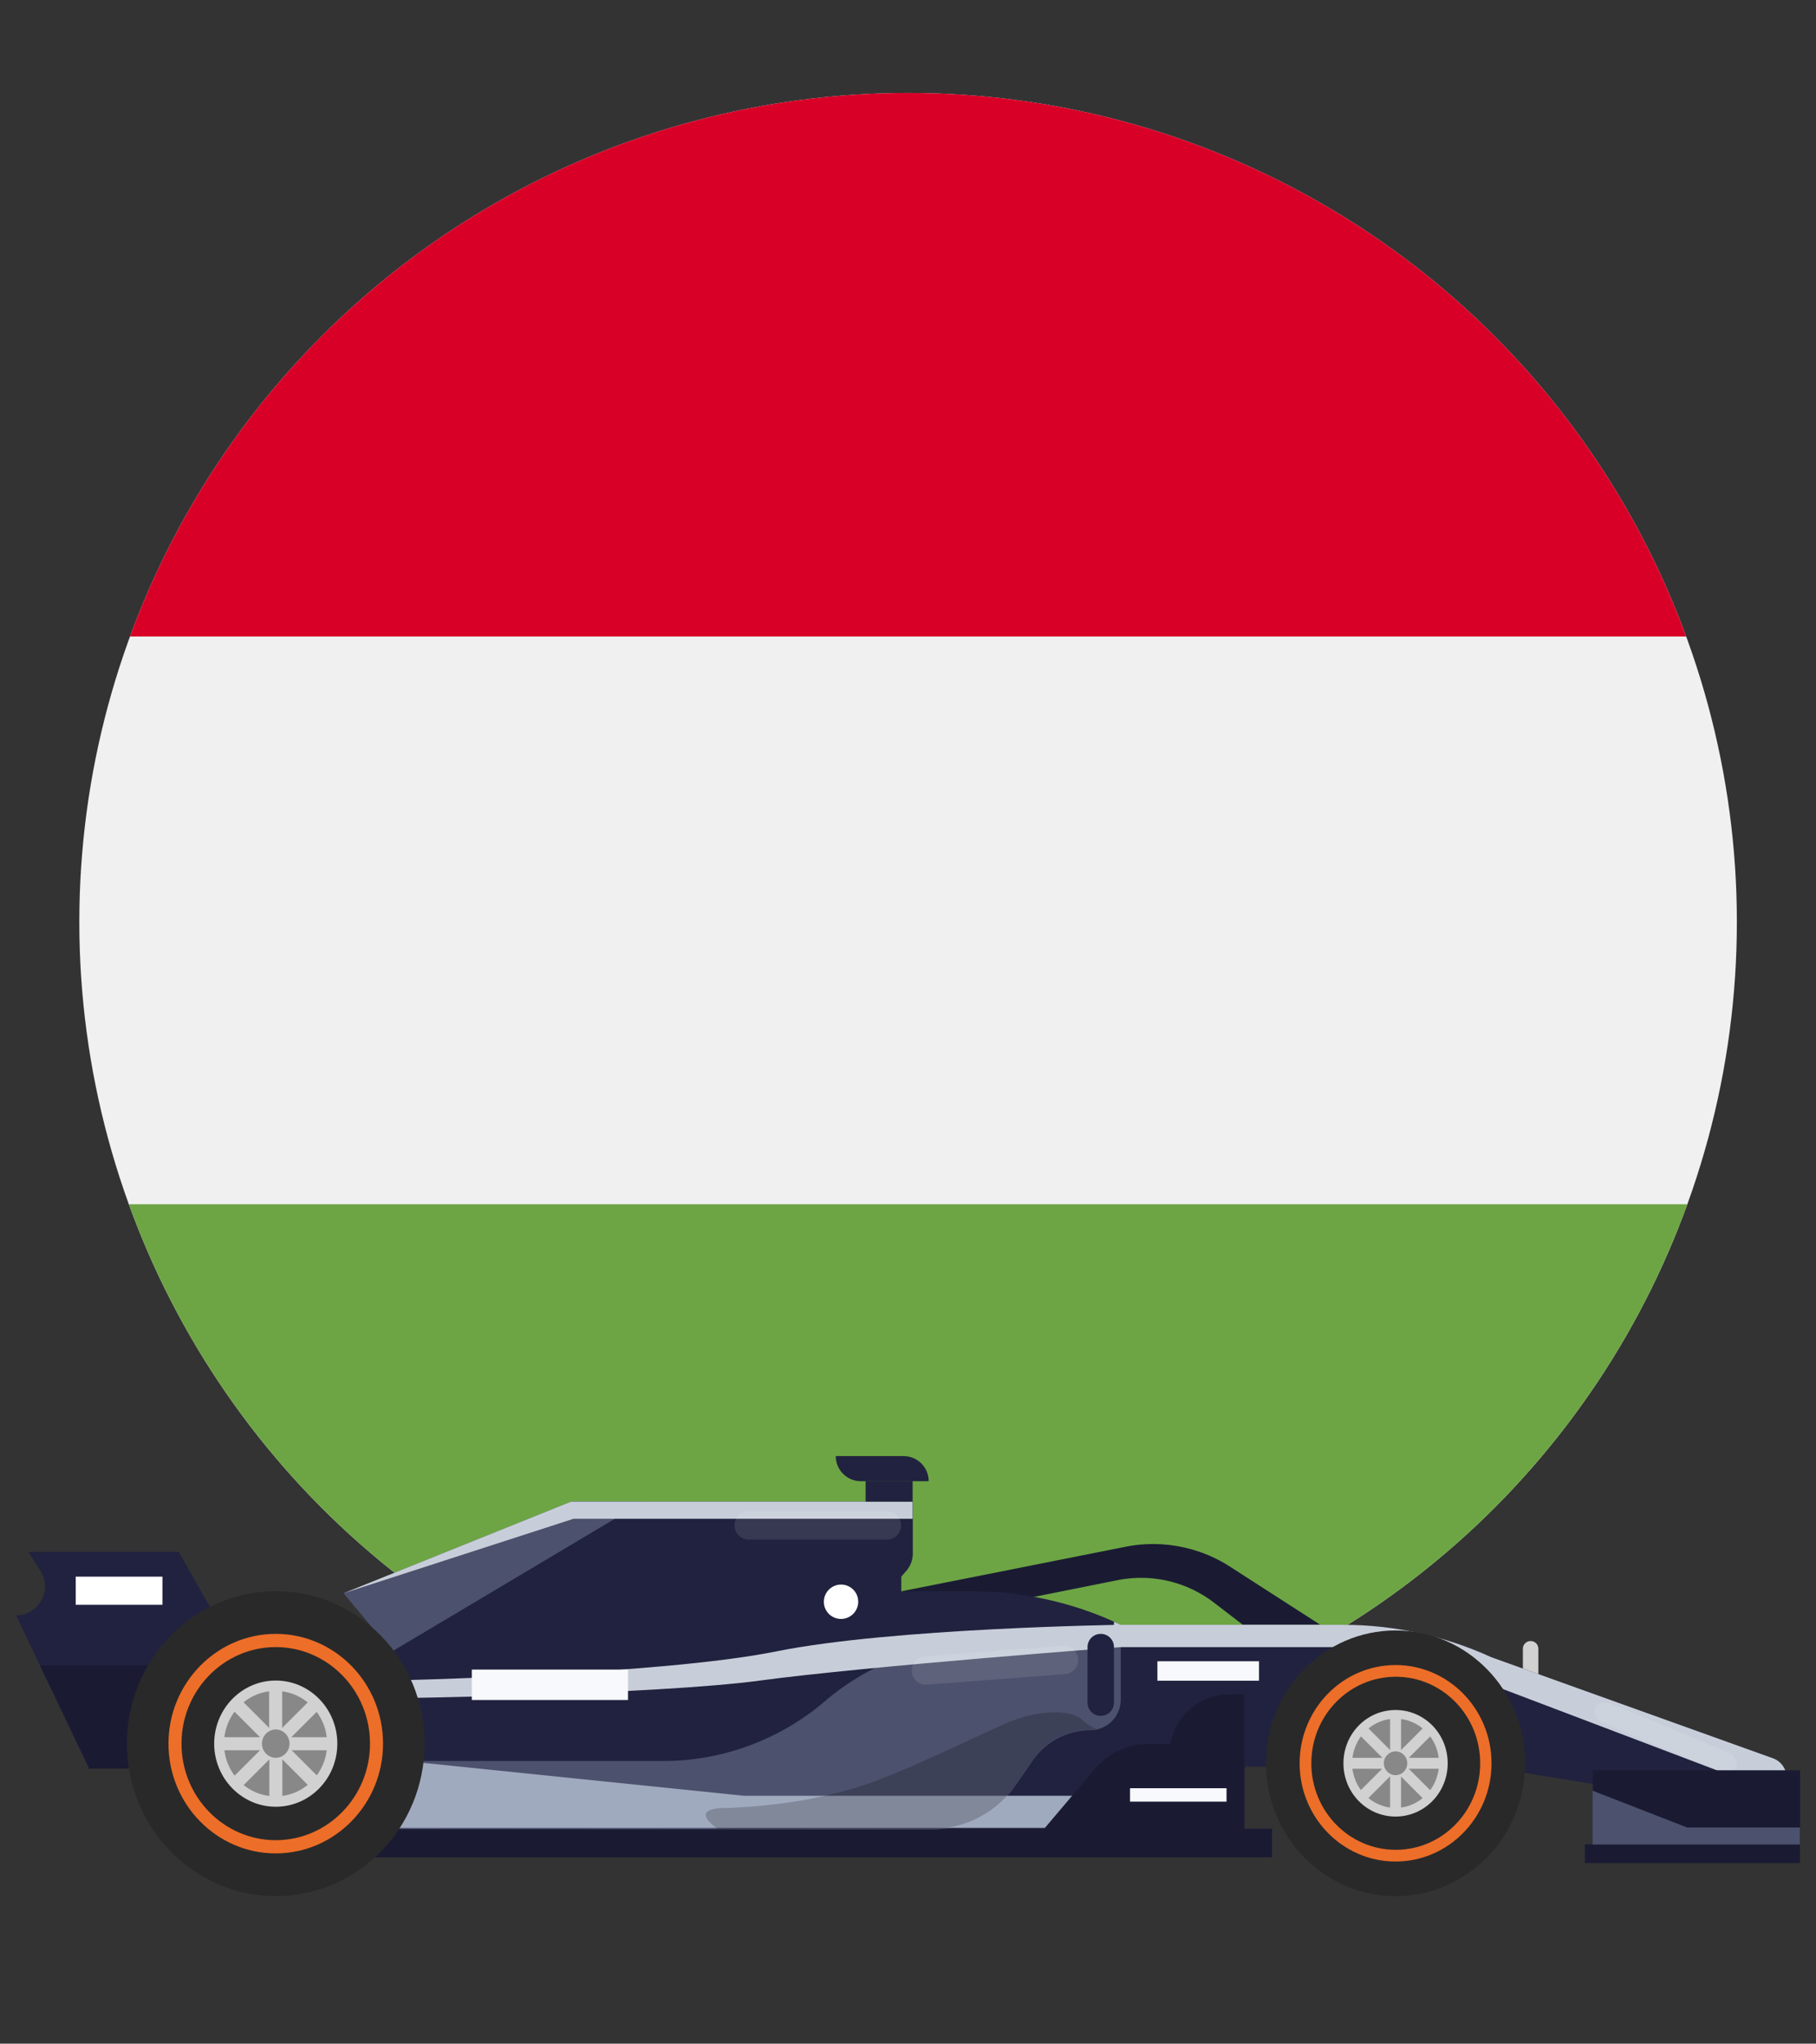 <svg xmlns="http://www.w3.org/2000/svg" id="Layer_1" data-name="Layer 1" viewBox="0 0 96.15 108.17"><rect x="0" y="0" width="96.15" height="108.17" fill="#333333" stroke="none"/><defs><clipPath id="clippath-1"><circle cx="48.08" cy="48.8" r="43.88" class="cls-1"></circle></clipPath><style>.cls-1{fill:none}.cls-1,.cls-10,.cls-11,.cls-12,.cls-13,.cls-14,.cls-15,.cls-16,.cls-17,.cls-2,.cls-3,.cls-4,.cls-5,.cls-6,.cls-7,.cls-8,.cls-9{stroke-width:0}.cls-18{clip-path:url(#clippath-1)}.cls-2{opacity:.1}.cls-14,.cls-2{fill:#fff}.cls-3{fill:#f7f9fc}.cls-4{fill:#4c516d}.cls-5{fill:#292929}.cls-6{fill:#888}.cls-7{fill:#6da544}.cls-8{fill:#1a1b33}.cls-9{fill:#21223f}.cls-10{fill:#d1d1d1}.cls-11{fill:#c8ced9}.cls-12{fill:#d80027}.cls-13{fill:#a0aabf}.cls-15{fill:#ed6e28}.cls-16{fill:#f0f0f0}.cls-17{opacity:.2}</style></defs><g><g class="cls-18"><circle cx="47.94" cy="49.76" r="45.03" class="cls-16"></circle><path d="M4.52 3.65H94.6v30.04H4.52z" class="cls-12"></path><path d="M.85 63.74h90.08v30.04H.85z" class="cls-7"></path></g><circle cx="48.08" cy="48.8" r="43.88" class="cls-1"></circle></g><g><path d="M80.62 90.03h.83v-2.76c0-.23-.18-.41-.41-.41-.23 0-.41.18-.41.41v2.76Z" class="cls-10"></path><path d="m47.71 84.23 11.88-2.36c1.91-.38 3.9 0 5.53 1.05l4.77 3.07h-4.1l-1.51-1.16a6.341 6.341 0 0 0-5.12-1.19l-8.65 1.73-2.8-1.14ZM67.35 98.31H13.11v-1.52h54.24z" class="cls-8"></path><path d="m13.28 88.86-3.82-6.72H1.5l.64 1c.65 1.02-.08 2.36-1.29 2.36l3.88 8.11h9l-.44-5.32" class="cls-9"></path><path d="M2.11 88.14h10.76l.41.72v-.57l.44 5.32h-9l-2.61-5.47z" class="cls-8"></path><path d="M13.54 96.79h45.92l6.55-3.28h12.66l11.37 1.83c1.24.28 2.53.24 3.75-.13 1-.3 1.1-1.68.15-2.12l-14.97-5.37A18.829 18.829 0 0 0 71.11 86H59.34a18.278 18.278 0 0 0-7.86-1.77h-3.76v-.78l.26-.3c.23-.26.35-.59.35-.93v-2.74H30.25l-16.58 10.9-.11 6.4Z" class="cls-9"></path><path d="M73.72 87.18H58.98v-1.34c.12.05.24.1.36.16h11.77c2.71 0 5.39.59 7.86 1.72l14.97 5.37c.95.44.85 1.82-.15 2.12-.62.18.25-.58-.39-.56l-19.68-7.47Z" class="cls-11"></path><path d="m84.89 91.19 6.18 2.57c.35.15.73.04.85-.24.12-.28-.08-.62-.43-.77l-6.18-2.57c-.35-.15-.73-.04-.85.24-.12.28.08.62.43.77Z" class="cls-2"></path><path d="m18.19 84.33 12.05-4.85h3.84l-13.32 7.93-2.57-3.08z" class="cls-4"></path><path d="M48.32 80.39H30.36l-12.17 3.94 12.05-4.85h18.08v.91z" class="cls-11"></path><g><ellipse cx="73.89" cy="93.33" class="cls-5" rx="6.86" ry="7.03"></ellipse><path d="M68.81 93.33c0-2.87 2.28-5.2 5.08-5.2s5.08 2.33 5.08 5.2-2.28 5.2-5.08 5.2c-2.8 0-5.08-2.33-5.08-5.2Zm.62 0c0 2.53 2 4.58 4.47 4.58s4.47-2.05 4.47-4.58c0-2.53-2-4.58-4.47-4.58s-4.47 2.05-4.47 4.58Z" class="cls-15"></path><path d="M76.65 93.33c0 1.56-1.23 2.82-2.76 2.82s-2.76-1.26-2.76-2.82 1.23-2.82 2.76-2.82 2.76 1.26 2.76 2.82Z" class="cls-10"></path><path d="M76.19 93.33c0 1.3-1.03 2.36-2.3 2.36s-2.3-1.06-2.3-2.36c0-1.3 1.03-2.36 2.3-2.36s2.3 1.06 2.3 2.36Z" class="cls-6"></path><path d="M73.6 90.75h.58v2.52h-.58z" class="cls-10"></path><path d="m71.861 91.71.41-.41 1.782 1.782-.41.41z" class="cls-10"></path><path d="M71.31 93.62v-.58h2.52v.58z" class="cls-10"></path><path d="m72.265 95.354-.41-.41 1.782-1.782.41.41z" class="cls-10"></path><path d="M74.18 95.91h-.58v-2.52h.58z" class="cls-10"></path><path d="m75.918 94.95-.41.41-1.782-1.782.41-.41z" class="cls-10"></path><path d="M76.47 93.04v.58h-2.52v-.58z" class="cls-10"></path><path d="m75.505 91.306.41.41-1.782 1.782-.41-.41z" class="cls-10"></path><path d="M74.51 93.33c0 .35-.28.63-.62.63s-.62-.28-.62-.63.28-.63.62-.63.62.28.62.63Z" class="cls-6"></path></g><path d="M95.31 97.63H84.33V93.7h10.98z" class="cls-8"></path><path d="m53.77 94.5.92-1.33a3.7 3.7 0 0 1 3.03-1.59c.9 0 1.62-.73 1.62-1.62v-3.95l-8.57.96c-2.62.29-5.09 1.36-7.1 3.08a13.203 13.203 0 0 1-8.57 3.16H20.56l-1.26 3.6 30.04.02c1.77 0 3.42-.86 4.42-2.32Z" class="cls-4"></path><path d="M20.63 88.95s14.32-.3 20.46-1.54C47.22 86.17 59.35 86 59.35 86v1.18s-13.54 1.02-19.1 1.77c-5.56.75-19.61.94-19.61.94v-.94Z" class="cls-11"></path><path d="M39.39 95.05h23.47l-3.4 1.7H19.3v-3.76l20.09 2.06z" class="cls-13"></path><path d="M38.35 95.7c3.44-.11 6.24-.74 8.24-1.52 2.42-.94 5.04-2.25 6.69-2.97 1.65-.72 3.41-.75 4.02-.18.26.24.53.4.75.5-.11.02-.22.03-.33.03-1.21 0-2.34.59-3.03 1.59l-.92 1.33a5.38 5.38 0 0 1-4.42 2.32H38c-.83-.59-.96-1.07.35-1.11Z" class="cls-17"></path><g><ellipse cx="14.6" cy="92.29" class="cls-5" rx="7.88" ry="8.07"></ellipse><path d="M8.92 92.29c0-3.2 2.55-5.81 5.68-5.81s5.68 2.6 5.68 5.81c0 3.2-2.55 5.81-5.68 5.81s-5.68-2.6-5.68-5.81Zm.69 0c0 2.82 2.24 5.11 4.99 5.11s4.99-2.29 4.99-5.11-2.24-5.11-4.99-5.11-4.99 2.29-4.99 5.11Z" class="cls-15"></path><path d="M17.86 92.29c0 1.85-1.46 3.34-3.26 3.34s-3.26-1.5-3.26-3.34 1.46-3.34 3.26-3.34c1.8 0 3.26 1.5 3.26 3.34Z" class="cls-10"></path><path d="M17.32 92.29c0 1.54-1.22 2.79-2.73 2.79s-2.73-1.25-2.73-2.79 1.22-2.79 2.73-2.79 2.73 1.25 2.73 2.79Z" class="cls-6"></path><path d="M14.25 89.24h.69v2.98h-.69z" class="cls-10"></path><path d="m12.196 90.379.488-.488 2.107 2.107-.488.488z" class="cls-10"></path><path d="M11.55 92.64v-.69h2.98v.69z" class="cls-10"></path><path d="m12.685 94.698-.488-.487 2.107-2.108.488.488z" class="cls-10"></path><path d="M14.95 95.34h-.69v-2.98h.69z" class="cls-10"></path><path d="m17.003 94.201-.488.488-2.107-2.107.488-.488z" class="cls-10"></path><path d="M17.65 91.95v.69h-2.98v-.69z" class="cls-10"></path><path d="m16.507 89.892.488.487-2.108 2.108-.488-.488z" class="cls-10"></path><path d="M15.33 92.29c0 .41-.33.75-.73.75s-.73-.34-.73-.75.33-.75.73-.75.73.34.73.75Z" class="cls-6"></path></g><path d="m55.29 96.79 2.7-3.19c.7-.82 1.72-1.3 2.8-1.3h1.17a3.185 3.185 0 0 1 3.13-2.62h.8v7.14l-10.6-.02Z" class="cls-8"></path><path d="M44.25 77.07h3.59c.73 0 1.33.59 1.33 1.33h-3.59c-.73 0-1.33-.59-1.33-1.33Z" class="cls-9"></path><path d="M48.32 79.48h-2.49v-1.09h2.49z" class="cls-9"></path><path d="M39.64 81.49h7.32a.749.749 0 1 0 0-1.5h-7.32a.749.749 0 1 0 0 1.5ZM49.09 89.17l7.3-.56c.41-.03.73-.39.69-.81a.745.745 0 0 0-.81-.69l-7.3.56c-.41.03-.73.39-.69.81.03.41.39.73.81.69Z" class="cls-2"></path><path d="M58.28 90.82c.39 0 .7-.31.7-.7v-2.94c0-.39-.31-.7-.7-.7-.39 0-.7.31-.7.7v2.94c0 .39.31.7.7.7Z" class="cls-9"></path><path d="M33.25 89.98h-8.27v-1.61h8.27z" class="cls-3"></path><path d="M8.6 84.94H4.01v-1.49H8.6zM43.62 84.78c0 .51.41.91.91.91s.91-.41.91-.91c0-.51-.41-.91-.91-.91s-.91.41-.91.91Z" class="cls-14"></path><path d="M64.94 95.36h-5.11v-.71h5.11zM66.66 88.96h-5.38v-1.03h5.38z" class="cls-3"></path><path d="M95.3 98.61H83.91v-.99H95.3z" class="cls-8"></path><path d="M95.3 96.73h-5.97l-5.01-1.95v2.85H95.3v-.9z" class="cls-4"></path></g></svg>